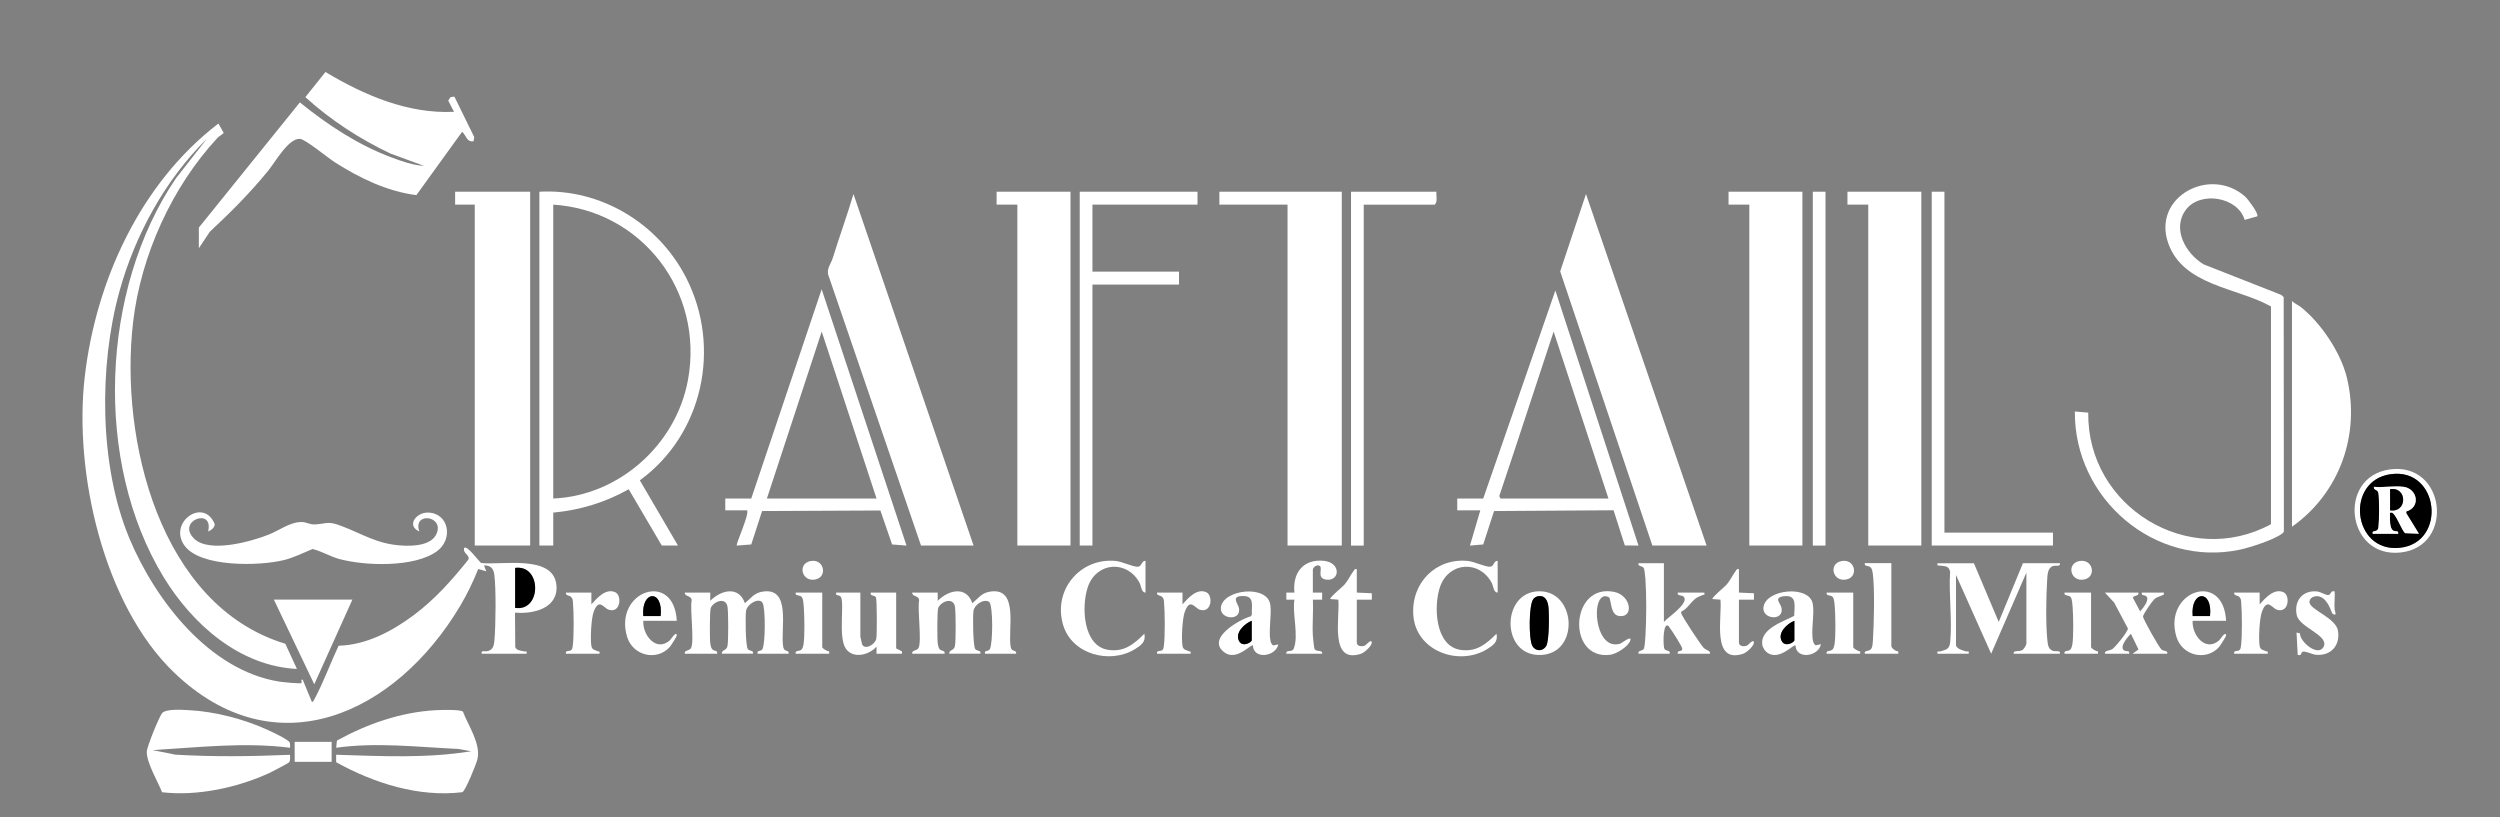<svg xmlns="http://www.w3.org/2000/svg" fill="none" viewBox="0 0 156 51" height="51" width="156">
<rect x="0" y="0" width="156" height="51" fill="#808080" stroke="none"/>
<g clip-path="url(#clip0_1354_886)">
<path fill="white" d="M30.057 40.791C30 40.546 30.271 40.675 30.439 40.629C30.778 40.537 30.823 40.265 30.853 39.949C30.934 39.055 30.961 36.701 30.844 35.844C30.79 35.459 30.592 35.26 30.202 35.287L30.346 35.651L29.841 35.504C29.523 36.309 29.143 37.086 28.703 37.828C24.706 44.523 17.213 48.065 10.858 41.961C6.462 37.736 4.597 29.489 5.287 23.52C5.978 17.55 8.744 11.446 13.63 7.708L13.96 8.296C13.834 8.419 13.675 8.492 13.555 8.621C10.741 11.658 8.798 15.919 8.308 20.076C7.444 27.429 9.978 37.803 17.805 40.17L18.528 41.743C14.963 41.563 12.02 38.976 10.213 36.016C5.831 28.837 6.278 18.046 10.975 11.131L12.906 8.661C10.318 11.204 8.429 14.651 7.453 18.181C6.161 22.852 6.191 29.082 8.068 33.579C9.699 37.482 13.072 41.838 17.429 42.533C17.606 42.56 18.756 42.68 18.811 42.622C18.853 42.576 18.744 42.383 18.886 42.407L19.462 43.8C19.513 43.84 19.615 43.641 19.645 43.583C20.204 42.53 20.622 41.37 21.129 40.292C22.826 40.255 24.451 39.401 25.793 38.403C27.135 37.405 28.204 36.199 29.223 34.923C29.355 34.629 28.859 34.546 28.967 34.191C29.142 34.004 29.88 35.027 30.024 35.131C31.283 35.284 34.541 34.577 34.721 36.512C34.856 37.969 33.259 38.333 32.136 38.226L32.151 40.375C32.217 40.595 32.508 40.595 32.682 40.644C32.799 40.678 32.892 40.568 32.859 40.791H30.048H30.057ZM32.145 35.437V37.932C33.805 38.174 33.811 35.217 32.145 35.437Z"></path>
<path fill="white" d="M83.727 11.963V34.041H80.343V12.768H76.09V11.963H83.727Z"></path>
<path fill="white" d="M33.082 11.963V34.041H29.625V12.768H28.4V11.963H33.082Z"></path>
<path fill="white" d="M66.798 11.963V34.041H63.483V12.768H62.188V11.963H66.798Z"></path>
<path fill="white" d="M112.47 11.963V34.041H109.158V12.768H107.861V11.963H112.47Z"></path>
<path fill="white" d="M119.891 11.963V34.041H116.579V12.768H115.281V11.963H119.891Z"></path>
<path fill="white" d="M103.107 34.041L97.356 16.935L98.965 12.107L106.491 34.041H103.107Z"></path>
<path fill="white" d="M60.747 34.041H57.471L51.674 17.125C51.593 16.736 51.858 16.439 51.963 16.108C52.377 14.768 52.858 13.454 53.257 12.107L60.75 34.041H60.747Z"></path>
<path fill="white" d="M12.408 14.201L18.712 6.389C20.444 7.797 22.378 9.065 24.472 9.839C25.099 10.072 25.79 10.317 26.457 10.35L24.367 9.582C22.439 8.667 20.637 7.497 19.054 6.061L20.309 4.494C22.736 5.945 25.451 7.115 28.331 6.977L27.97 6.279L28.114 6.058L28.355 6.031L29.592 8.553L29.553 8.81C29.115 8.896 29.097 8.434 28.835 8.226L25.982 12.175C24.159 11.948 22.424 11.103 20.886 10.121C20.459 9.848 19.045 8.679 18.712 8.664C17.991 8.63 17.18 10.111 16.727 10.662C15.576 12.068 14.411 13.231 13.093 14.461L12.408 15.49V14.207V14.201Z"></path>
<path fill="white" d="M33.658 11.963C37.475 11.755 41.079 13.926 42.821 17.342C45.043 21.704 43.842 27.12 39.926 29.973L42.304 34.041H41.295L39.232 30.53C37.761 31.356 36.202 31.828 34.523 31.987V34.041H33.658V11.963ZM34.523 31.108C38.589 30.937 42.181 27.784 42.929 23.712C43.95 18.156 40.01 13.117 34.523 12.769V31.108Z"></path>
<path fill="white" d="M140.111 12.282C140.268 12.423 140.964 13.341 140.853 13.5L140.066 13.721C139.64 12.273 137.27 11.899 136.391 13.099C135.511 14.299 136.406 15.842 137.517 16.5L142.349 18.401L142.502 18.539L142.514 33.126C142.514 33.221 142.463 33.251 142.397 33.3C141.925 33.671 140.388 34.17 139.775 34.298C134.475 35.428 129.426 31.136 129.471 25.678L130.306 25.748C130.231 31.656 136.595 35.495 141.709 32.709V19.124C139.607 17.939 136.228 17.841 135.294 15.165C134.285 12.273 137.937 10.335 140.111 12.279V12.282Z"></path>
<path fill="white" d="M143.019 32.869V18.784C143.175 18.943 143.391 19.02 143.559 19.151C144.811 20.131 146.061 21.992 146.442 23.554C147.31 27.135 145.971 30.784 143.019 32.869Z"></path>
<path fill="white" d="M46.878 31.108L51.272 18.052L56.566 34.044L55.666 33.974L54.936 31.855L47.554 31.889L46.878 33.974L45.977 34.044C45.893 33.968 46.743 32.174 46.626 31.843H45.257V31.108H46.878ZM54.696 31.108L51.275 20.691L47.854 31.108H54.699H54.696Z"></path>
<path fill="white" d="M92.553 31.109L97.055 18.126L102.242 34.044L101.389 34.035L100.686 31.84L93.229 31.889L92.553 33.974L91.725 34.044L92.373 31.843H90.932V31.109H92.553ZM100.368 31.109L96.947 20.691C95.812 24.111 94.704 27.542 93.553 30.956L93.632 31.109H100.368Z"></path>
<path fill="white" d="M18.096 46.66C15.252 46.298 12.372 46.638 9.525 46.806L10.939 47.091C13.318 47.232 15.723 47.201 18.099 47.1C18.093 47.266 18.144 47.443 18.027 47.578C17.982 47.63 16.997 48.144 16.85 48.215C14.847 49.148 12.306 49.693 10.114 49.436C9.855 48.778 9.155 47.618 9.158 46.917C9.158 46.62 9.915 44.758 10.111 44.507C10.342 44.214 11.393 44.293 11.792 44.315C13.417 44.397 15.228 44.872 16.705 45.548C16.949 45.661 18.027 46.154 18.084 46.347C18.114 46.448 18.096 46.559 18.099 46.663L18.096 46.66Z"></path>
<path fill="white" d="M28.886 44.403C29.22 45.288 30.018 46.408 29.79 47.379C29.724 47.667 29.048 49.341 28.853 49.433C26.135 49.761 23.342 48.876 20.976 47.562V47.097C23.781 47.183 26.628 47.333 29.406 46.877L28.577 46.733C26.051 46.614 23.495 46.307 20.979 46.659L21.024 46.212C22.916 45.166 25.039 44.428 27.21 44.315C27.499 44.299 28.736 44.263 28.886 44.406V44.403Z"></path>
<path fill="white" d="M74.724 11.963V12.768H68.168V16.95H73.57V17.758H68.168V34.041H67.375V11.963H74.724Z"></path>
<path fill="white" d="M12.985 33.163C13.36 31.629 10.99 32.489 12.105 33.603C13.039 34.54 15.699 33.79 16.802 33.346C17.435 33.089 18.126 32.556 18.853 32.575C19.111 32.581 19.345 32.74 19.646 32.725C20.402 32.688 20.417 32.486 21.288 32.814C22.622 33.316 23.508 33.943 25.051 34.041C25.757 34.087 26.94 34.053 27.253 33.279C27.703 32.156 25.736 31.938 26.165 33.163C25.334 32.795 25.982 31.966 26.706 31.984C28.021 32.018 28.295 33.643 27.268 34.396C25.865 35.425 22.745 35.321 21.135 34.871C20.573 34.712 20.057 34.39 19.501 34.258C18.916 34.503 18.342 34.791 17.724 34.947C16.243 35.321 12.438 35.434 11.48 33.998C10.522 32.563 12.714 31.026 13.396 32.7C13.405 32.924 13.168 33.095 12.982 33.166L12.985 33.163Z"></path>
<path fill="white" d="M121.333 11.963V33.236H128.105V34.041H120.54V11.963H121.333Z"></path>
<path fill="white" d="M89.634 11.963C89.601 12.227 89.73 12.576 89.526 12.771H85.097V34.044H84.304V11.963H89.634Z"></path>
<path fill="white" d="M123.171 35.143L124.72 38.81L126.231 35.143H128.537C128.595 35.385 128.285 35.259 128.102 35.324C127.763 35.44 127.763 35.887 127.742 36.205C127.676 37.2 127.652 38.967 127.754 39.94C127.784 40.219 127.811 40.516 128.102 40.614C128.288 40.678 128.595 40.549 128.537 40.794H125.654C125.627 40.525 125.994 40.724 126.231 40.537C126.303 40.482 126.447 40.237 126.447 40.17V35.731L124.249 40.791L122.054 35.878V40.243C122.054 40.479 122.498 40.595 122.669 40.647C122.78 40.681 122.886 40.565 122.846 40.794H120.9C120.864 40.565 120.967 40.681 121.078 40.647C121.474 40.525 121.651 40.513 121.696 40.029C121.822 38.663 121.597 37.09 121.687 35.7C121.621 35.266 121.327 35.345 121.009 35.29C120.888 35.269 120.885 35.336 120.9 35.146H123.171V35.143Z"></path>
<path fill="white" d="M113.912 11.963V34.044H113.119V11.963H113.912Z"></path>
<path fill="white" d="M58.513 36.977V37.491C59.182 36.815 60.294 36.539 60.675 37.638C61.011 37.369 61.224 37.035 61.678 36.937C63.642 36.518 62.864 39.316 63.068 40.375C63.138 40.727 63.423 40.503 63.411 40.791H61.465C61.405 40.555 61.669 40.666 61.759 40.522C61.963 40.194 61.975 37.764 61.723 37.555C61.372 37.344 60.807 37.73 60.747 38.116C60.696 38.446 60.714 40.268 60.852 40.494C60.948 40.65 61.233 40.555 61.176 40.788H59.23C59.227 40.531 59.531 40.617 59.588 40.31C59.654 39.962 59.642 38.272 59.594 37.889C59.51 37.231 58.732 37.513 58.546 37.932C58.474 38.094 58.477 39.891 58.516 40.16C58.531 40.261 58.564 40.418 58.621 40.494C58.741 40.653 58.99 40.562 58.942 40.791H56.924C56.879 40.549 57.224 40.632 57.32 40.424C57.528 39.983 57.239 38.063 57.353 37.454C57.35 37.151 56.894 37.237 56.924 36.977H58.51H58.513Z"></path>
<path fill="white" d="M44.319 36.977V37.491C44.989 36.815 46.1 36.539 46.482 37.638C46.818 37.369 47.031 37.035 47.485 36.937C49.449 36.518 48.671 39.316 48.875 40.375C48.944 40.727 49.23 40.503 49.218 40.791H47.272C47.212 40.555 47.476 40.666 47.566 40.522C47.767 40.2 47.77 37.978 47.593 37.638C47.389 37.24 46.623 37.684 46.554 38.116C46.503 38.446 46.521 40.268 46.659 40.494C46.755 40.65 47.04 40.555 46.983 40.788H45.037C45.034 40.531 45.338 40.617 45.395 40.31C45.461 39.962 45.449 38.272 45.401 37.889C45.317 37.231 44.539 37.513 44.353 37.932C44.281 38.094 44.283 39.891 44.322 40.16C44.337 40.261 44.371 40.418 44.428 40.494C44.548 40.653 44.797 40.562 44.749 40.791H42.731C42.686 40.549 43.031 40.632 43.127 40.424C43.334 39.983 43.046 38.063 43.16 37.454C43.157 37.151 42.701 37.237 42.731 36.977H44.316H44.319Z"></path>
<path fill="white" d="M21.988 37.417L19.61 42.698L17.09 37.417H21.988Z"></path>
<path fill="white" d="M103.827 35.143V38.81C104.071 38.523 105.35 37.69 105.092 37.268C104.984 37.093 104.635 37.222 104.692 36.977H106.35C106.383 37.17 106.326 37.09 106.248 37.13C106.095 37.206 105.975 37.222 105.809 37.344C105.503 37.571 105.281 38.005 104.917 38.161L104.905 38.256C104.92 38.416 106.134 40.252 106.311 40.427C106.473 40.589 106.728 40.589 106.71 40.791H104.692C104.626 40.537 104.99 40.711 104.972 40.473C104.963 40.341 104.332 39.346 104.206 39.196C104.149 39.129 104.131 39.009 104.011 39.031C103.758 39.086 103.776 40.35 103.863 40.497C103.95 40.644 104.251 40.555 104.188 40.791H102.242C102.185 40.543 102.518 40.663 102.59 40.448C102.629 40.332 102.668 39.824 102.677 39.658C102.737 38.648 102.746 37.139 102.674 36.135C102.665 36.013 102.617 35.566 102.59 35.486C102.518 35.272 102.188 35.391 102.242 35.143H103.827Z"></path>
<path fill="white" d="M93.454 34.996V36.977C93.187 36.968 93.196 36.579 93.082 36.367C92.31 34.932 90.415 35.063 89.868 36.591C89.439 37.791 89.541 40.32 91.133 40.552C92.127 40.696 92.725 40.203 93.382 39.545C93.493 40.056 93.169 40.277 92.785 40.512C91.028 41.584 88.367 40.632 88.193 38.409C88.034 36.374 89.607 34.794 91.61 35.005C91.995 35.045 92.719 35.391 92.986 35.364C93.238 35.339 93.202 34.984 93.454 34.996Z"></path>
<path fill="white" d="M71.48 34.996V36.977C71.213 36.968 71.222 36.579 71.108 36.368C70.336 34.932 68.441 35.064 67.894 36.591C67.462 37.8 67.564 40.32 69.159 40.552C70.153 40.696 70.75 40.203 71.408 39.545C71.519 40.056 71.195 40.277 70.81 40.513C69.273 41.452 66.906 40.852 66.345 39.016C65.675 36.815 67.42 34.776 69.633 35.005C70.018 35.045 70.741 35.391 71.009 35.364C71.261 35.339 71.225 34.984 71.477 34.996H71.48Z"></path>
<path fill="white" d="M53.686 36.977V39.729C53.686 39.754 53.782 40.179 53.794 40.207C53.969 40.58 54.599 40.225 54.68 39.861C54.731 39.631 54.725 37.381 54.659 37.271C54.569 37.121 54.272 37.213 54.335 36.977H55.921V40.461L56.281 40.644V40.791H54.695V40.35C54.242 40.862 53.26 41.134 52.791 40.491C52.269 39.772 52.737 37.519 52.446 37.213C52.35 37.112 52.116 37.2 52.176 36.977H53.689H53.686Z"></path>
<path fill="white" d="M113.624 40.203C113.485 40.966 112.083 41.183 112.038 40.277C111.927 40.173 111.056 41.22 110.314 40.751C110.149 40.647 109.993 40.421 109.966 40.222C109.828 39.242 111.284 38.78 111.957 38.431C111.963 37.862 112.167 37.127 111.365 37.2C110.629 37.268 111.098 37.635 111.161 37.907C111.362 38.774 109.96 38.667 110.038 37.907C110.155 36.757 112.903 36.484 113.116 37.675C113.236 38.336 112.99 39.358 113.134 40.001C113.155 40.093 113.218 40.243 113.311 40.268L113.624 40.2V40.203ZM111.969 38.737C111.524 38.912 110.891 39.49 111.185 40.014C111.41 40.408 111.969 40.078 111.969 39.949V38.74V38.737Z"></path>
<path fill="white" d="M79.766 40.204C79.628 40.966 78.225 41.183 78.18 40.277C78.066 40.167 77.174 41.266 76.417 40.718C75.213 39.849 77.357 38.648 78.066 38.453L78.117 38.339C78.081 37.871 78.297 37.225 77.643 37.194C76.721 37.152 77.279 37.687 77.318 37.975C77.426 38.777 76.108 38.645 76.183 37.914C76.297 36.772 79.096 36.451 79.27 37.745C79.358 38.404 79.144 39.389 79.282 40.008C79.303 40.099 79.367 40.249 79.46 40.274L79.772 40.207L79.766 40.204ZM78.108 38.737C77.664 38.912 77.03 39.49 77.324 40.014C77.55 40.409 78.108 40.078 78.108 39.95V38.74V38.737Z"></path>
<path fill="white" d="M97.317 40.399C96.956 40.761 96.434 40.895 95.935 40.868C93.575 40.733 93.74 36.708 96.226 36.903C97.893 37.035 98.389 39.328 97.32 40.396L97.317 40.399ZM95.956 37.209C95.863 37.228 95.743 37.304 95.686 37.378C95.394 37.745 95.391 39.885 95.623 40.307C95.815 40.657 96.271 40.663 96.482 40.317C96.677 39.992 96.671 38.333 96.626 37.895C96.581 37.488 96.419 37.118 95.959 37.213L95.956 37.209Z"></path>
<path fill="white" d="M81.925 36.977H82.502V37.418H81.925C81.961 38.152 81.88 38.924 81.922 39.658C81.931 39.808 81.988 40.421 82.033 40.5C82.147 40.705 82.541 40.522 82.502 40.791H80.267C80.234 40.503 80.619 40.736 80.724 40.482C81.057 39.689 80.628 38.29 80.772 37.418H80.267V36.977H80.772C80.646 35.725 81.34 34.868 82.61 34.996C83.697 35.106 83.616 36.279 82.76 36.169C82.129 36.086 82.553 35.462 82.361 35.321C82.204 35.186 81.922 35.397 81.922 35.547V36.977H81.925Z"></path>
<path fill="white" d="M118.02 35.143V40.314C118.02 40.439 118.306 40.663 118.453 40.644V40.791H116.363C116.318 40.543 116.612 40.684 116.756 40.494C116.858 40.359 116.858 40.118 116.87 39.949C116.936 38.958 116.99 36.704 116.861 35.771C116.846 35.673 116.813 35.514 116.756 35.437C116.612 35.247 116.321 35.388 116.363 35.14H118.02V35.143Z"></path>
<path fill="white" d="M133.436 36.977C133.505 37.213 133.12 37.133 133.093 37.305L133.544 38.15C133.712 37.957 134.135 37.461 133.946 37.228C133.835 37.09 133.595 37.207 133.652 36.977H135.021C135.048 37.142 135.015 37.093 134.928 37.142C134.736 37.246 134.61 37.219 134.406 37.415C134.279 37.537 133.715 38.352 133.724 38.474C133.733 38.645 134.724 40.403 134.88 40.531C135.036 40.66 135.283 40.568 135.237 40.791H133.075L133.442 40.525L132.967 39.545C132.778 39.732 132.24 40.354 132.529 40.577C132.676 40.69 132.913 40.553 132.859 40.791H131.345C131.318 40.571 131.634 40.62 131.814 40.498C132.009 40.366 132.781 39.42 132.781 39.215L131.922 37.599L131.345 36.977H133.436Z"></path>
<path fill="white" d="M138.91 38.737H136.82C136.766 39.631 137.628 40.712 138.481 39.953C138.514 39.925 138.904 39.319 138.907 39.656C138.907 39.72 138.547 40.289 138.466 40.378C137.649 41.278 136.162 40.911 135.808 39.735C134.958 36.901 138.733 35.554 138.91 38.74V38.737ZM136.823 38.443H137.904C138.093 36.754 136.676 36.824 136.823 38.443Z"></path>
<path fill="white" d="M42.232 38.737H40.142C40.088 39.631 40.95 40.712 41.803 39.953C41.836 39.925 42.226 39.319 42.229 39.656C42.229 39.72 41.869 40.289 41.788 40.378C40.971 41.278 39.484 40.911 39.13 39.735C38.28 36.901 42.055 35.554 42.232 38.74V38.737ZM40.142 38.443H41.223C41.413 36.754 39.995 36.824 40.142 38.443Z"></path>
<path fill="white" d="M100.425 37.289C99.956 37.002 99.728 37.497 99.668 37.914C99.542 38.786 99.92 40.494 101.091 40.17C101.17 40.148 101.824 39.628 101.737 39.946C101.629 40.338 100.86 40.81 100.473 40.859C97.746 41.202 97.971 36.359 100.734 36.937C101.779 37.155 101.965 38.538 101.061 38.443C100.518 38.388 100.566 37.672 100.425 37.289Z"></path>
<path fill="white" d="M108.509 35.511V36.977L109.446 37.02V37.418H108.509V40.096C108.509 40.338 108.84 40.375 109.038 40.271C109.086 40.246 109.437 39.83 109.443 40.096C109.446 40.311 108.987 40.727 108.765 40.797C106.779 41.443 107.47 38.498 107.356 37.418L106.852 37.381C106.855 37.225 107.584 36.662 107.753 36.466C107.975 36.206 108.116 35.878 108.305 35.633C108.368 35.55 108.377 35.483 108.509 35.511Z"></path>
<path fill="white" d="M84.664 35.511V36.977L85.601 37.02V37.418H84.664V40.096C84.664 40.338 84.994 40.375 85.193 40.271C85.241 40.246 85.592 39.83 85.598 40.096C85.601 40.311 85.142 40.727 84.919 40.797C82.934 41.443 83.625 38.498 83.511 37.418L83.006 37.381C83.009 37.225 83.739 36.662 83.907 36.466C84.129 36.206 84.271 35.878 84.46 35.633C84.523 35.55 84.532 35.483 84.664 35.511Z"></path>
<path fill="white" d="M36.902 36.977V37.712C37.25 37.323 37.809 36.683 38.397 36.959C38.821 37.157 38.731 38.287 37.98 38.045C37.668 37.944 37.373 37.28 37.043 38.183C36.893 38.593 36.824 39.891 36.905 40.314C36.953 40.577 37.139 40.552 37.304 40.638C37.379 40.678 37.439 40.598 37.406 40.791H35.316C35.256 40.552 35.541 40.672 35.658 40.555C35.709 40.506 35.73 40.387 35.739 40.31C35.818 39.741 35.809 38.186 35.752 37.595C35.739 37.476 35.752 37.415 35.679 37.301C35.55 37.099 35.286 37.213 35.313 36.977H36.899H36.902Z"></path>
<path fill="white" d="M73.787 36.977V37.712C74.135 37.323 74.694 36.683 75.282 36.959C75.706 37.157 75.616 38.287 74.865 38.045C74.553 37.944 74.258 37.28 73.928 38.183C73.778 38.593 73.709 39.891 73.79 40.314C73.838 40.577 74.024 40.552 74.189 40.638C74.264 40.678 74.324 40.598 74.291 40.791H72.201C72.141 40.552 72.426 40.672 72.543 40.555C72.594 40.506 72.615 40.387 72.624 40.31C72.703 39.741 72.694 38.186 72.636 37.595C72.624 37.476 72.636 37.415 72.564 37.301C72.435 37.099 72.171 37.213 72.198 36.977H73.784H73.787Z"></path>
<path fill="white" d="M141.001 36.977V37.712C141.349 37.323 141.908 36.683 142.496 36.959C142.92 37.157 142.83 38.287 142.079 38.045C141.766 37.944 141.472 37.28 141.142 38.183C140.992 38.593 140.923 39.891 141.004 40.314C141.052 40.577 141.238 40.552 141.403 40.638C141.478 40.678 141.538 40.598 141.505 40.791H139.415C139.355 40.552 139.64 40.672 139.757 40.555C139.808 40.506 139.829 40.387 139.838 40.31C139.916 39.741 139.907 38.186 139.85 37.595C139.838 37.476 139.85 37.415 139.778 37.301C139.649 37.099 139.385 37.213 139.412 36.977H140.998H141.001Z"></path>
<path fill="white" d="M145.682 38.039C145.691 38.113 145.872 38.508 145.544 38.29C145.478 38.247 145.301 37.403 144.748 37.228C144.484 37.142 144.085 37.274 144.112 37.589C144.154 38.055 145.766 38.56 145.893 39.365C146.037 40.301 145.421 40.95 144.499 40.856C144.283 40.834 143.796 40.589 143.661 40.678C143.583 40.73 143.628 40.941 143.376 40.865L143.304 39.472L143.52 39.521C143.502 40.066 144.679 41.015 144.998 40.35C145.34 39.637 143.49 39.163 143.319 38.391C143.124 37.51 143.673 36.824 144.565 36.904C144.817 36.925 145.124 37.145 145.286 37.13C145.481 37.109 145.412 36.821 145.682 36.904C145.709 37.271 145.646 37.681 145.682 38.039Z"></path>
<path fill="white" d="M149.124 29.293C152.614 28.812 153.19 34.087 149.818 34.473C146.403 34.865 145.812 29.749 149.124 29.293ZM149.196 29.587C146.307 29.973 146.797 34.491 149.746 34.182C152.695 33.873 152.223 29.183 149.196 29.587Z"></path>
<path fill="white" d="M51.308 36.977V40.387C51.308 40.455 51.632 40.66 51.74 40.644V40.791H49.65C49.599 40.559 49.869 40.669 50.011 40.534C50.083 40.467 50.119 40.323 50.137 40.225C50.224 39.738 50.197 38.422 50.158 37.892C50.146 37.73 50.128 37.4 50.044 37.274C49.914 37.084 49.602 37.228 49.65 36.977H51.308Z"></path>
<path fill="white" d="M115.642 36.977V40.387C115.642 40.455 115.966 40.66 116.074 40.644V40.791H113.984C113.933 40.559 114.203 40.669 114.344 40.534C114.417 40.467 114.453 40.323 114.471 40.225C114.558 39.738 114.531 38.422 114.492 37.892C114.48 37.73 114.462 37.4 114.378 37.274C114.248 37.084 113.936 37.228 113.984 36.977H115.642Z"></path>
<path fill="white" d="M130.483 36.977V40.387C130.483 40.455 130.808 40.66 130.916 40.644V40.791H128.826C128.775 40.559 129.045 40.669 129.186 40.534C129.258 40.467 129.294 40.323 129.312 40.225C129.399 39.738 129.372 38.422 129.333 37.892C129.321 37.73 129.303 37.4 129.219 37.274C129.09 37.084 128.778 37.228 128.826 36.977H130.483Z"></path>
<path fill="white" d="M20.694 46.292V47.538H18.387V46.292H20.694Z"></path>
<path fill="white" d="M129.745 35.011C130.601 34.843 130.835 35.985 130.072 36.156C129.207 36.349 128.916 35.177 129.745 35.011Z"></path>
<path fill="white" d="M50.569 35.011C51.425 34.843 51.659 35.985 50.897 36.156C50.032 36.349 49.74 35.177 50.569 35.011Z"></path>
<path fill="white" d="M114.903 35.011C115.759 34.843 115.993 35.985 115.23 36.156C114.365 36.349 114.074 35.177 114.903 35.011Z"></path>
<path fill="black" d="M32.145 35.437C33.812 35.217 33.806 38.174 32.145 37.932V35.437Z"></path>
<path fill="black" d="M111.969 38.737V39.946C111.969 40.075 111.41 40.405 111.185 40.01C110.891 39.49 111.524 38.911 111.969 38.734V38.737Z"></path>
<path fill="black" d="M78.108 38.737V39.946C78.108 40.075 77.549 40.405 77.324 40.01C77.03 39.49 77.664 38.911 78.108 38.734V38.737Z"></path>
<path fill="black" d="M95.956 37.21C96.416 37.115 96.581 37.488 96.623 37.892C96.671 38.33 96.677 39.992 96.479 40.314C96.269 40.66 95.815 40.654 95.62 40.305C95.385 39.882 95.391 37.742 95.683 37.375C95.743 37.302 95.863 37.225 95.953 37.207L95.956 37.21Z"></path>
<path fill="black" d="M136.823 38.443C136.676 36.824 138.09 36.753 137.904 38.443H136.823Z"></path>
<path fill="black" d="M40.142 38.443C39.995 36.824 41.409 36.753 41.223 38.443H40.142Z"></path>
<path fill="black" d="M149.196 29.587C152.223 29.183 152.704 33.87 149.746 34.182C146.788 34.494 146.307 29.976 149.196 29.587ZM149.968 30.374C149.415 30.294 148.704 30.432 148.13 30.374C148.103 30.622 148.364 30.493 148.415 30.778C148.466 31.063 148.463 32.517 148.421 32.832C148.409 32.918 148.412 32.979 148.352 33.056C148.247 33.193 148.001 33.074 148.058 33.303H149.644C149.689 33.062 149.457 33.206 149.313 33.089C149.124 32.939 149.121 32.394 149.139 32.165C149.148 32.054 149.082 31.953 149.247 31.981C149.487 32.024 149.851 33.059 150.076 33.264L150.941 33.3L150.148 32.015V31.911C151.055 31.654 150.875 30.496 149.968 30.368V30.374Z"></path>
<path fill="white" d="M149.968 30.374C150.872 30.502 151.055 31.66 150.151 31.917V32.021L150.941 33.306L150.076 33.27C149.851 33.065 149.491 32.027 149.247 31.987C149.082 31.96 149.148 32.061 149.139 32.171C149.121 32.403 149.121 32.948 149.313 33.095C149.457 33.209 149.689 33.065 149.644 33.31H148.058C148.001 33.08 148.247 33.199 148.352 33.062C148.409 32.985 148.409 32.924 148.421 32.838C148.463 32.52 148.472 31.075 148.415 30.784C148.358 30.493 148.103 30.628 148.13 30.38C148.704 30.438 149.412 30.3 149.968 30.38V30.374ZM149.142 31.843C150.229 32.008 150.229 30.358 149.142 30.524V31.843Z"></path>
<path fill="black" d="M149.142 31.843V30.524C150.229 30.359 150.229 32.009 149.142 31.843Z"></path>
</g>
<defs>
<clipPath id="clip0_1354_886">
<rect transform="translate(3.545 3.6)" fill="white" height="46.8" width="148.909"></rect>
</clipPath>
</defs>
</svg>
